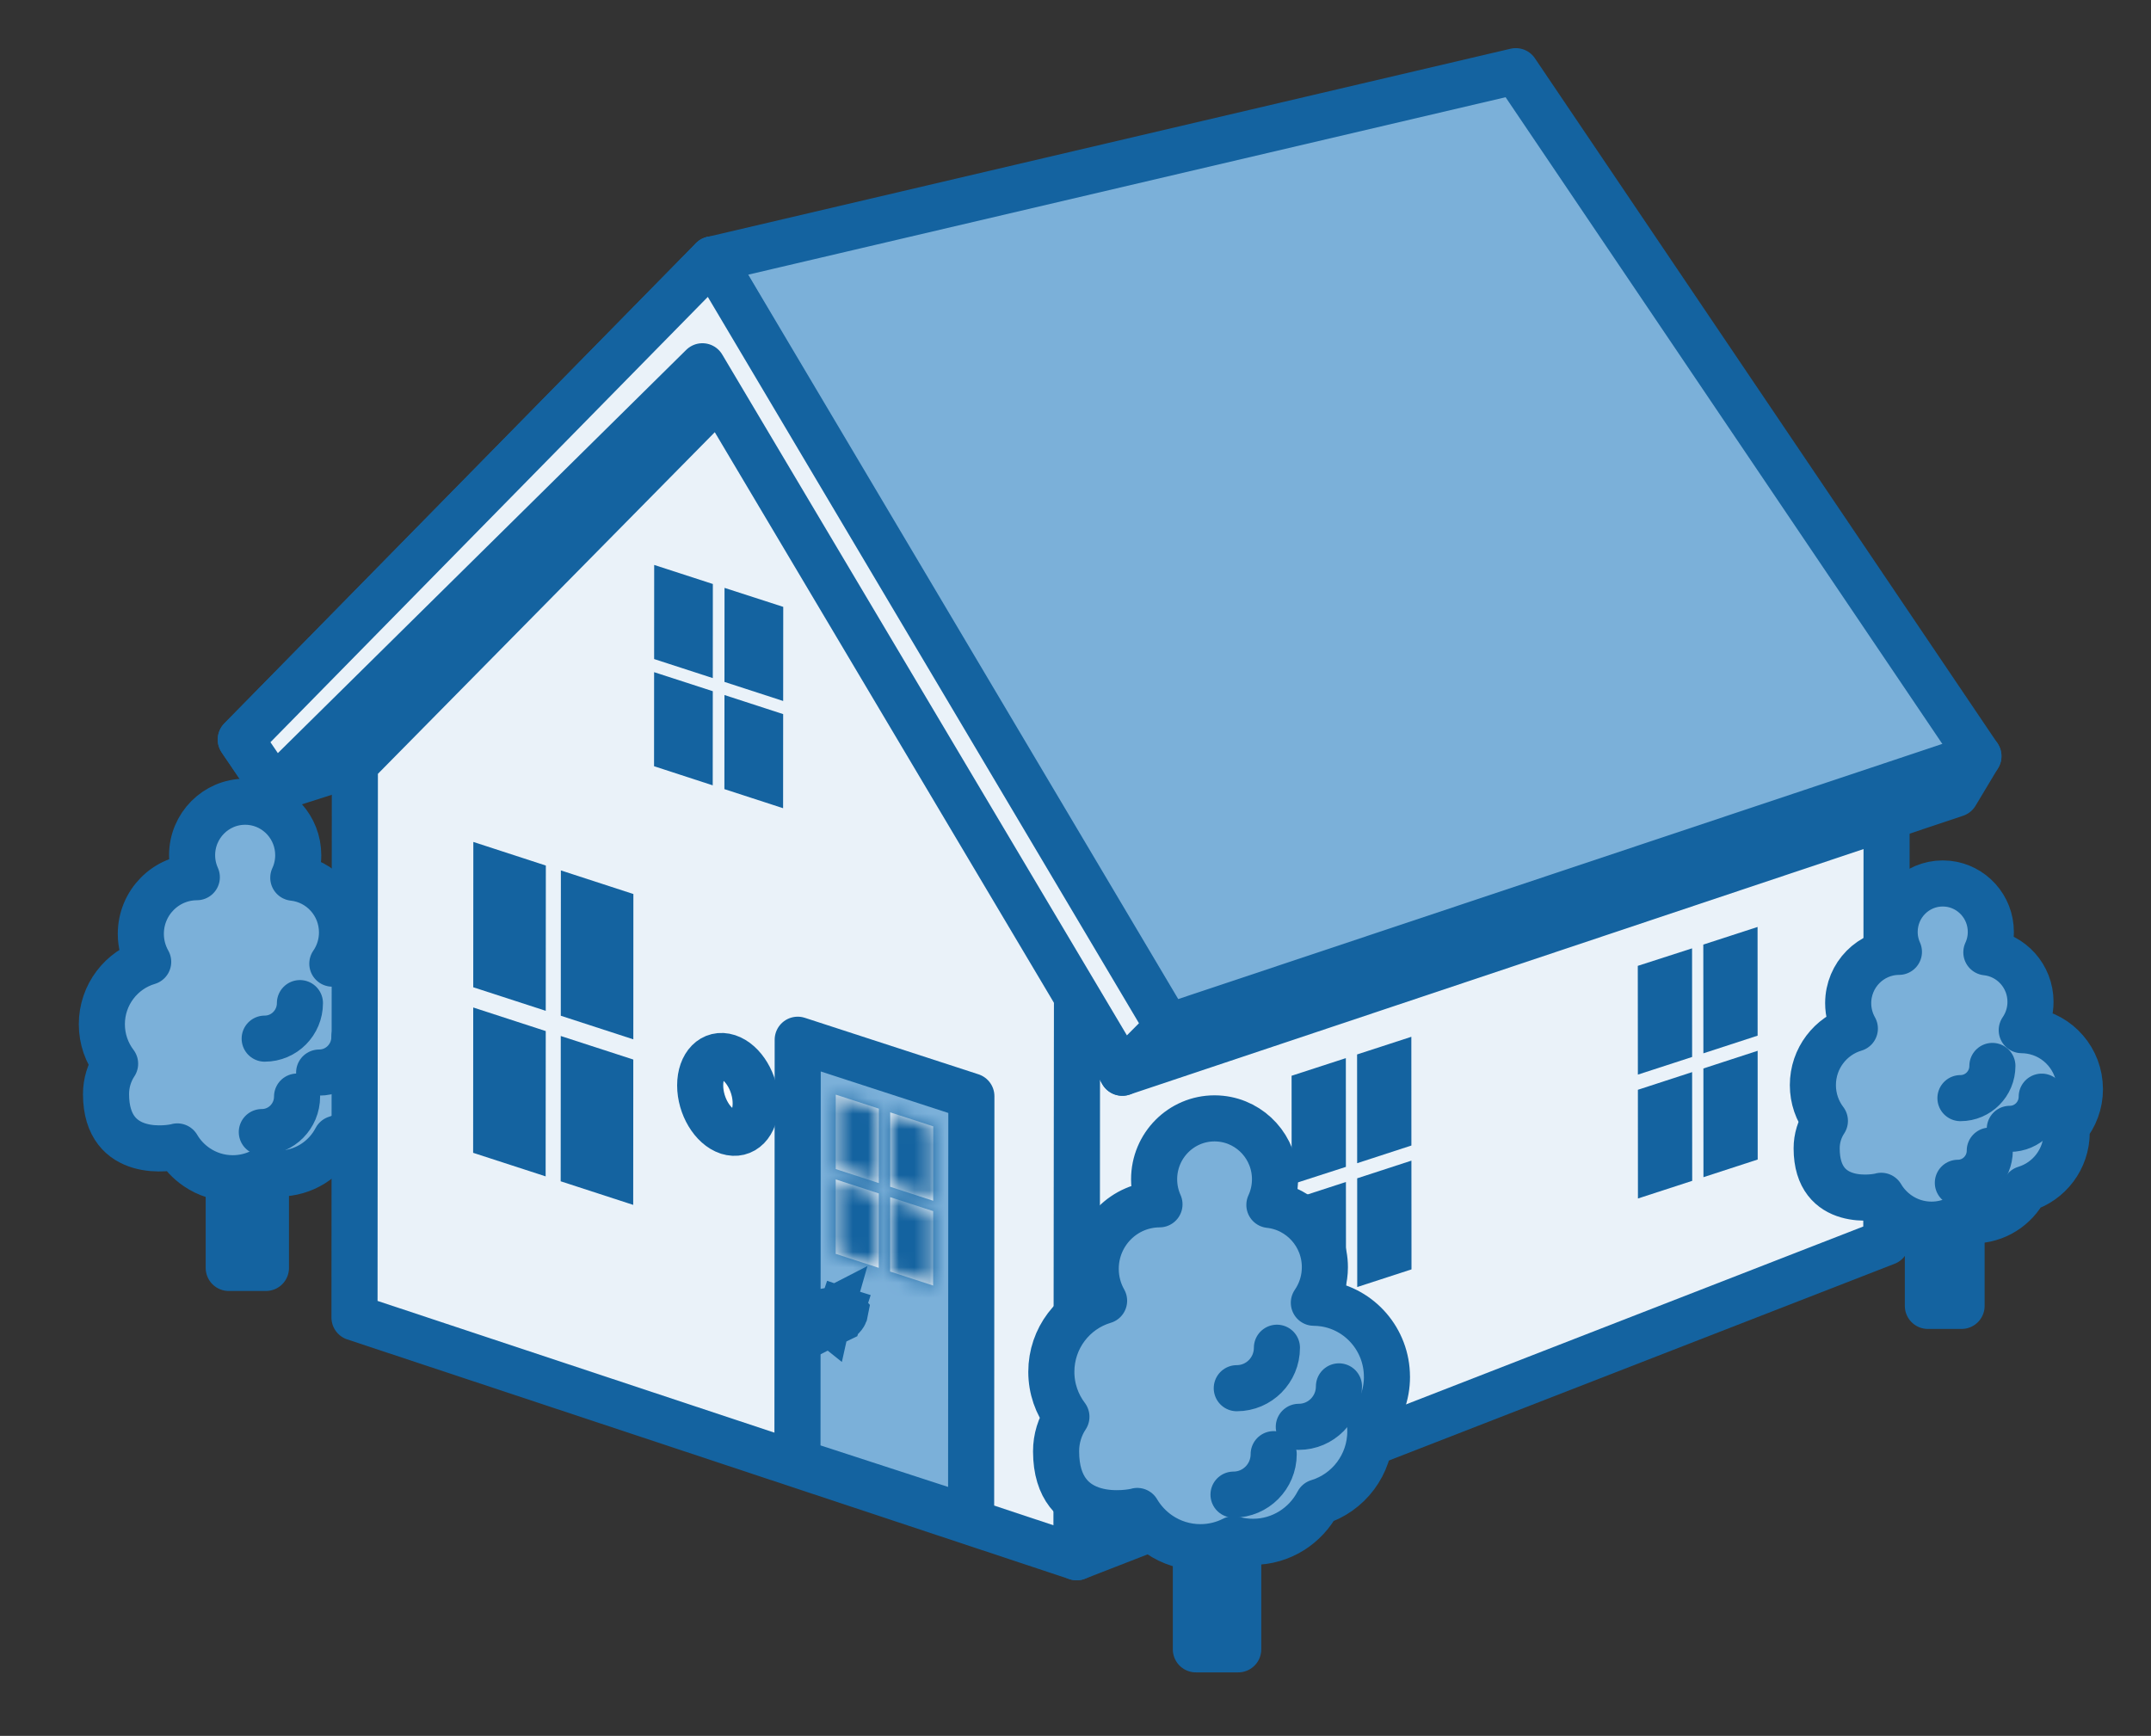 <svg preserveAspectRatio="none" width="100%" height="100%" overflow="visible" style="display: block;" viewBox="0 0 140 113" fill="none" xmlns="http://www.w3.org/2000/svg">
<rect x="0" y="0" width="140" height="113" fill="#333333" stroke="none"/>
<g id="_&#227;&#131;&#172;&#227;&#130;&#164;&#227;&#131;&#164;&#227;&#131;&#188;_1">
<path id="Vector" d="M17.309 66.317H14.888V82.538H17.309V66.317Z" fill="white" stroke="#1463A0" stroke-width="3" stroke-linecap="round" stroke-linejoin="round"/>
<path id="Vector_2" d="M25.807 66.964C25.807 64.841 24.258 63.086 22.238 62.778C22.039 62.747 21.837 62.731 21.63 62.73C21.681 62.657 21.728 62.582 21.773 62.506C22.082 61.975 22.26 61.357 22.26 60.696C22.26 58.852 20.875 57.334 19.096 57.139C19.094 57.139 19.092 57.139 19.089 57.138C19.089 57.137 19.09 57.136 19.091 57.134C19.296 56.689 19.411 56.193 19.411 55.671C19.411 53.868 18.052 52.385 16.309 52.207C16.193 52.195 16.076 52.19 15.957 52.19C14.05 52.19 12.503 53.749 12.503 55.671C12.503 56.182 12.614 56.666 12.81 57.103C10.796 57.111 9.166 58.759 9.166 60.791C9.166 61.454 9.341 62.076 9.645 62.614C7.903 63.13 6.629 64.753 6.629 66.676C6.629 67.642 6.951 68.532 7.492 69.245C7.119 69.811 6.9 70.491 6.901 71.222C6.905 75.549 11.206 74.737 11.54 74.628C11.858 75.169 12.294 75.632 12.811 75.982C13.48 76.435 14.284 76.7 15.151 76.7C15.834 76.7 16.478 76.535 17.047 76.244C17.399 76.34 17.768 76.392 18.15 76.392C19.765 76.392 21.165 75.474 21.869 74.127C23.599 73.603 24.859 71.987 24.859 70.073C24.859 69.936 24.852 69.801 24.84 69.668C25.445 68.934 25.809 67.992 25.809 66.963L25.807 66.964Z" fill="#7BB0D9" stroke="#1463A0" stroke-width="3" stroke-linecap="round" stroke-linejoin="round"/>
<path id="Vector_3" d="M23.066 67.507C23.066 68.785 22.039 69.82 20.772 69.82" stroke="#1463A0" stroke-width="3" stroke-linecap="round" stroke-linejoin="round"/>
<path id="Vector_4" d="M19.335 71.383C19.335 72.66 18.308 73.695 17.041 73.695" stroke="#1463A0" stroke-width="3" stroke-linecap="round" stroke-linejoin="round"/>
<path id="Vector_5" d="M19.521 65.299C19.521 66.577 18.494 67.612 17.227 67.612" stroke="#1463A0" stroke-width="3" stroke-linecap="round" stroke-linejoin="round"/>
<path id="Vector_6" d="M15.671 48.142L17.856 51.359L29.8 47.539L50.048 25.226L46.364 16.886L15.671 48.142Z" fill="#C9CACA" stroke="#1463A0" stroke-width="3" stroke-linecap="round" stroke-linejoin="round"/>
<path id="Vector_7" d="M70.099 64.28L70.076 101.372L23.073 85.768L23.097 49.758L46.972 25.543L70.099 64.28Z" fill="#EAF2F9" stroke="#1463A0" stroke-width="3" stroke-linecap="round" stroke-linejoin="round"/>
<path id="Vector_8" d="M51.92 67.683L63.223 71.361L63.206 98.859L51.903 95.181L51.92 67.683Z" fill="#7BB0D9" stroke="#1463A0" stroke-width="3" stroke-linecap="round" stroke-linejoin="round"/>
<path id="Vector_9" d="M53.853 85.981L54.305 85.248C54.49 85.21 54.655 85.229 54.778 85.269L54.565 85.923C54.503 85.954 54.436 85.982 54.361 86C54.162 86.048 53.982 86.028 53.851 85.985V85.984M53.853 85.981L53.852 85.985L53.851 85.984M53.853 85.981L54.051 85.37M53.853 85.981L53.851 85.984M53.851 85.984C53.728 85.944 53.655 85.888 53.625 85.86C53.621 85.857 53.619 85.854 53.616 85.852C53.619 85.835 53.622 85.812 53.632 85.784C53.654 85.722 53.703 85.619 53.806 85.514C53.857 85.462 53.918 85.412 53.99 85.369M53.99 85.369L54.051 85.37M53.99 85.369C54.013 85.355 54.039 85.343 54.064 85.33L54.053 85.369L54.051 85.37M53.99 85.369L54.051 85.37M54.746 85.371L54.566 85.923C54.669 85.872 54.757 85.809 54.824 85.741C54.928 85.635 54.977 85.533 54.999 85.471C55.009 85.442 55.01 85.418 55.013 85.401C55.011 85.399 55.009 85.395 55.006 85.393C54.999 85.386 54.988 85.38 54.976 85.371M54.746 85.371H54.976M54.746 85.371L54.78 85.269C54.874 85.3 54.938 85.342 54.976 85.371M54.746 85.371H54.976" fill="#1463A0" stroke="#1463A0" stroke-width="3"/>
<path id="Vector_10" d="M70.099 64.28L122.795 46.801L122.772 80.868L70.076 101.372L70.099 64.28Z" fill="#EAF2F9" stroke="#1463A0" stroke-width="3" stroke-linecap="round" stroke-linejoin="round"/>
<path id="Vector_11" d="M46.364 16.886L98.658 4.633L128.767 49.224L75.968 67.763L46.364 16.886Z" fill="#7BB0D9" stroke="#1463A0" stroke-width="3" stroke-linecap="round" stroke-linejoin="round"/>
<path id="Vector_12" d="M76.014 66.841L128.767 49.223L127.293 51.681L73.047 69.831L76.014 66.841Z" fill="white" stroke="#1463A0" stroke-width="3" stroke-linecap="round" stroke-linejoin="round"/>
<path id="Vector_13" d="M46.364 16.886L76.013 66.841L73.047 69.831L45.717 23.843L17.856 51.359L15.671 48.142L46.364 16.886Z" fill="#EAF2F9" stroke="#1463A0" stroke-width="3" stroke-linecap="round" stroke-linejoin="round"/>
<path id="Vector_14" d="M34.026 57.433L34.022 63.737L32.302 63.178L32.306 56.873L34.026 57.433Z" fill="#FABE00" stroke="#1463A0" stroke-width="3"/>
<path id="Vector_15" d="M39.718 70.063L39.714 76.369L37.993 75.809L37.997 69.504L39.718 70.063Z" fill="#FABE00" stroke="#1463A0" stroke-width="3"/>
<path id="Vector_16" d="M34.02 68.209L34.015 74.514L32.295 73.955L32.299 67.649L34.02 68.209Z" fill="#FABE00" stroke="#1463A0" stroke-width="3"/>
<path id="Vector_17" d="M39.724 59.287L39.721 65.592L38 65.032L38.004 58.727L39.724 59.287Z" fill="#FABE00" stroke="#1463A0" stroke-width="3"/>
<path id="Vector_18" d="M112.896 66.329L112.365 66.502L112.362 62.579L112.894 62.406L112.896 66.329Z" fill="#FABE00" stroke="#1463A0" stroke-width="3"/>
<path id="Vector_19" d="M108.638 75.78L108.106 75.953L108.104 72.03L108.635 71.857L108.638 75.78Z" fill="#FABE00" stroke="#1463A0" stroke-width="3"/>
<path id="Vector_20" d="M112.901 74.392L112.37 74.565L112.368 70.642L112.899 70.469L112.901 74.392Z" fill="#FABE00" stroke="#1463A0" stroke-width="3"/>
<path id="Vector_21" d="M108.633 67.716L108.101 67.889L108.098 63.966L108.631 63.794L108.633 67.716Z" fill="#FABE00" stroke="#1463A0" stroke-width="3"/>
<path id="Vector_22" d="M90.362 73.481L89.831 73.654L89.828 69.73L90.36 69.557L90.362 73.481Z" fill="#FABE00" stroke="#1463A0" stroke-width="3"/>
<path id="Vector_23" d="M86.105 82.931L85.572 83.104L85.57 79.181L86.102 79.008L86.105 82.931Z" fill="#FABE00" stroke="#1463A0" stroke-width="3"/>
<path id="Vector_24" d="M90.368 81.543L89.836 81.716L89.834 77.793L90.365 77.62L90.368 81.543Z" fill="#FABE00" stroke="#1463A0" stroke-width="3"/>
<path id="Vector_25" d="M86.099 74.868L85.567 75.04L85.565 71.118L86.097 70.945L86.099 74.868Z" fill="#FABE00" stroke="#1463A0" stroke-width="3"/>
<path id="Vector_26" d="M49.477 40.596L49.475 43.568L48.653 43.301L48.655 40.33L49.477 40.596Z" fill="#FABE00" stroke="#1463A0" stroke-width="3"/>
<path id="Vector_27" d="M44.896 39.106L44.894 42.078L44.075 41.812L44.077 38.84L44.896 39.106Z" fill="#FABE00" stroke="#1463A0" stroke-width="3"/>
<path id="Vector_28" d="M44.892 46.085L44.89 49.057L44.07 48.79L44.072 45.819L44.892 46.085Z" fill="#FABE00" stroke="#1463A0" stroke-width="3"/>
<path id="Vector_29" d="M49.472 47.576L49.47 50.547L48.649 50.28L48.651 47.309L49.472 47.576Z" fill="#FABE00" stroke="#1463A0" stroke-width="3"/>
<g id="Vector_30">
<mask id="path-30-inside-1_0_4" fill="white">
<path d="M57.2 72.17L57.197 77.014L54.395 76.102L54.398 71.258L57.2 72.17Z"/>
</mask>
<path d="M57.2 72.17L57.197 77.014L54.395 76.102L54.398 71.258L57.2 72.17Z" fill="white"/>
<path d="M57.2 72.17L60.2 72.172L60.201 69.992L58.128 69.317L57.2 72.17ZM57.197 77.014L56.268 79.866L60.194 81.144L60.197 77.016L57.197 77.014ZM54.395 76.102L51.395 76.1L51.394 78.279L53.467 78.954L54.395 76.102ZM54.398 71.258L55.327 68.405L51.401 67.127L51.398 71.256L54.398 71.258ZM57.2 72.17L54.2 72.168L54.197 77.012L57.197 77.014L60.197 77.016L60.2 72.172L57.2 72.17ZM57.197 77.014L58.126 74.161L55.324 73.249L54.395 76.102L53.467 78.954L56.268 79.866L57.197 77.014ZM54.395 76.102L57.395 76.103L57.398 71.26L54.398 71.258L51.398 71.256L51.395 76.1L54.395 76.102ZM54.398 71.258L53.469 74.111L56.271 75.022L57.2 72.17L58.128 69.317L55.327 68.405L54.398 71.258Z" fill="#1463A0" mask="url(#path-30-inside-1_0_4)"/>
</g>
<g id="Vector_31">
<mask id="path-32-inside-2_0_4" fill="white">
<path d="M57.197 77.688L57.194 82.531L54.392 81.62L54.395 76.776L57.197 77.688Z"/>
</mask>
<path d="M57.197 77.688L57.194 82.531L54.392 81.62L54.395 76.776L57.197 77.688Z" fill="white"/>
<path d="M57.197 77.688L60.197 77.69L60.198 75.51L58.126 74.835L57.197 77.688ZM57.194 82.531L56.266 85.384L60.191 86.66L60.194 82.533L57.194 82.531ZM54.392 81.62L51.392 81.618L51.391 83.798L53.465 84.473L54.392 81.62ZM54.395 76.776L55.324 73.923L51.398 72.645L51.395 76.774L54.395 76.776ZM57.197 77.688L54.197 77.686L54.194 82.529L57.194 82.531L60.194 82.533L60.197 77.69L57.197 77.688ZM57.194 82.531L58.122 79.678L55.32 78.767L54.392 81.62L53.465 84.473L56.266 85.384L57.194 82.531ZM54.392 81.62L57.392 81.621L57.395 76.778L54.395 76.776L51.395 76.774L51.392 81.618L54.392 81.62ZM54.395 76.776L53.467 79.629L56.268 80.541L57.197 77.688L58.126 74.835L55.324 73.923L54.395 76.776Z" fill="#1463A0" mask="url(#path-32-inside-2_0_4)"/>
</g>
<g id="Vector_32">
<mask id="path-34-inside-3_0_4" fill="white">
<path d="M60.737 78.84L60.734 83.684L57.934 82.772L57.936 77.929L60.737 78.84Z"/>
</mask>
<path d="M60.737 78.84L60.734 83.684L57.934 82.772L57.936 77.929L60.737 78.84Z" fill="white"/>
<path d="M60.737 78.84L63.737 78.842L63.738 76.661L61.665 75.987L60.737 78.84ZM60.734 83.684L59.805 86.536L63.732 87.815L63.734 83.685L60.734 83.684ZM57.934 82.772L54.934 82.77L54.932 84.949L57.005 85.624L57.934 82.772ZM57.936 77.929L58.864 75.076L54.939 73.799L54.936 77.927L57.936 77.929ZM60.737 78.84L57.737 78.838L57.734 83.682L60.734 83.684L63.734 83.685L63.737 78.842L60.737 78.84ZM60.734 83.684L61.663 80.831L58.862 79.919L57.934 82.772L57.005 85.624L59.805 86.536L60.734 83.684ZM57.934 82.772L60.934 82.773L60.936 77.93L57.936 77.929L54.936 77.927L54.934 82.77L57.934 82.772ZM57.936 77.929L57.008 80.782L59.809 81.693L60.737 78.84L61.665 75.987L58.864 75.076L57.936 77.929Z" fill="#1463A0" mask="url(#path-34-inside-3_0_4)"/>
</g>
<g id="Vector_33">
<mask id="path-36-inside-4_0_4" fill="white">
<path d="M60.741 73.322L60.737 78.165L57.936 77.254L57.939 72.41L60.741 73.322Z"/>
</mask>
<path d="M60.741 73.322L60.737 78.165L57.936 77.254L57.939 72.41L60.741 73.322Z" fill="white"/>
<path d="M60.741 73.322L63.741 73.324L63.743 71.143L61.669 70.469L60.741 73.322ZM60.737 78.165L59.809 81.018L63.734 82.295L63.737 78.168L60.737 78.165ZM57.936 77.254L54.936 77.252L54.935 79.433L57.008 80.107L57.936 77.254ZM57.939 72.41L58.867 69.558L54.942 68.281L54.939 72.409L57.939 72.41ZM60.741 73.322L57.741 73.319L57.737 78.163L60.737 78.165L63.737 78.168L63.741 73.324L60.741 73.322ZM60.737 78.165L61.665 75.313L58.864 74.401L57.936 77.254L57.008 80.107L59.809 81.018L60.737 78.165ZM57.936 77.254L60.936 77.256L60.939 72.412L57.939 72.41L54.939 72.409L54.936 77.252L57.936 77.254ZM57.939 72.41L57.011 75.263L59.813 76.174L60.741 73.322L61.669 70.469L58.867 69.558L57.939 72.41Z" fill="#1463A0" mask="url(#path-36-inside-4_0_4)"/>
</g>
<g id="Vector_34">
<path d="M47.378 73.671C48.375 73.996 49.184 73.171 49.185 71.829C49.185 70.487 48.377 69.136 47.381 68.812C46.383 68.487 45.573 69.311 45.572 70.654C45.572 71.995 46.379 73.348 47.378 73.672" fill="white"/>
<path d="M47.378 73.671C48.375 73.996 49.184 73.171 49.185 71.829C49.185 70.487 48.377 69.136 47.381 68.812C46.383 68.487 45.573 69.311 45.572 70.654C45.572 71.995 46.379 73.348 47.378 73.672" stroke="#1463A0" stroke-width="3" stroke-linecap="round" stroke-linejoin="round"/>
</g>
<path id="Vector_35" d="M80.591 88.892H77.834V107.366H80.591V88.892Z" fill="white" stroke="#1463A0" stroke-width="3" stroke-linecap="round" stroke-linejoin="round"/>
<path id="Vector_36" d="M90.27 89.627C90.27 87.211 88.506 85.21 86.205 84.86C85.98 84.826 85.749 84.806 85.514 84.805C85.571 84.722 85.625 84.636 85.675 84.55C86.028 83.945 86.231 83.241 86.231 82.489C86.231 80.388 84.654 78.659 82.628 78.437C82.625 78.437 82.622 78.437 82.619 78.436C82.619 78.435 82.62 78.433 82.621 78.432C82.854 77.926 82.985 77.362 82.985 76.767C82.985 74.714 81.436 73.025 79.452 72.823C79.321 72.809 79.186 72.802 79.051 72.802C76.879 72.802 75.117 74.578 75.117 76.767C75.117 77.349 75.243 77.9 75.466 78.398C73.173 78.408 71.316 80.284 71.316 82.598C71.316 83.353 71.515 84.062 71.861 84.674C69.877 85.262 68.427 87.111 68.427 89.301C68.427 90.401 68.794 91.415 69.409 92.226C68.983 92.871 68.735 93.645 68.736 94.478C68.74 99.407 73.639 98.482 74.019 98.358C74.383 98.974 74.879 99.501 75.467 99.9C76.229 100.416 77.146 100.717 78.133 100.717C78.91 100.717 79.643 100.529 80.292 100.198C80.693 100.307 81.114 100.367 81.549 100.367C83.388 100.367 84.983 99.322 85.784 97.788C87.755 97.191 89.19 95.35 89.19 93.169C89.19 93.013 89.183 92.859 89.168 92.707C89.857 91.873 90.272 90.799 90.272 89.626L90.27 89.627Z" fill="#7BB0D9" stroke="#1463A0" stroke-width="3" stroke-linecap="round" stroke-linejoin="round"/>
<path id="Vector_37" d="M87.147 90.248C87.147 91.703 85.978 92.882 84.534 92.882" stroke="#1463A0" stroke-width="3" stroke-linecap="round" stroke-linejoin="round"/>
<path id="Vector_38" d="M82.899 94.661C82.899 96.116 81.729 97.295 80.285 97.295" stroke="#1463A0" stroke-width="3" stroke-linecap="round" stroke-linejoin="round"/>
<path id="Vector_39" d="M83.11 87.733C83.11 89.188 81.941 90.367 80.497 90.367" stroke="#1463A0" stroke-width="3" stroke-linecap="round" stroke-linejoin="round"/>
<path id="Vector_40" d="M127.671 70.311H125.478V85.009H127.671V70.311Z" fill="white" stroke="#1463A0" stroke-width="3" stroke-linecap="round" stroke-linejoin="round"/>
<path id="Vector_41" d="M135.372 70.896C135.372 68.974 133.968 67.382 132.137 67.104C131.957 67.077 131.774 67.061 131.587 67.06C131.632 66.994 131.675 66.927 131.715 66.856C131.996 66.375 132.157 65.815 132.157 65.216C132.157 63.545 130.902 62.169 129.291 61.993C129.289 61.993 129.286 61.993 129.284 61.993C129.284 61.992 129.284 61.991 129.285 61.99C129.471 61.587 129.575 61.139 129.575 60.665C129.575 59.031 128.343 57.688 126.765 57.526C126.659 57.516 126.553 57.51 126.446 57.51C124.717 57.51 123.315 58.922 123.315 60.665C123.315 61.128 123.415 61.567 123.593 61.963C121.768 61.971 120.291 63.464 120.291 65.304C120.291 65.905 120.45 66.469 120.725 66.956C119.147 67.424 117.993 68.894 117.993 70.637C117.993 71.512 118.284 72.319 118.775 72.965C118.436 73.479 118.238 74.094 118.239 74.756C118.242 78.677 122.14 77.941 122.442 77.843C122.731 78.333 123.126 78.752 123.595 79.07C124.201 79.481 124.93 79.721 125.716 79.721C126.334 79.721 126.917 79.572 127.434 79.308C127.753 79.395 128.087 79.442 128.433 79.442C129.896 79.442 131.165 78.61 131.803 77.39C133.37 76.915 134.513 75.45 134.513 73.715C134.513 73.592 134.506 73.469 134.496 73.348C135.044 72.683 135.374 71.829 135.374 70.897L135.372 70.896Z" fill="#7BB0D9" stroke="#1463A0" stroke-width="3" stroke-linecap="round" stroke-linejoin="round"/>
<path id="Vector_42" d="M132.888 71.389C132.888 72.547 131.957 73.484 130.81 73.484" stroke="#1463A0" stroke-width="3" stroke-linecap="round" stroke-linejoin="round"/>
<path id="Vector_43" d="M129.507 74.901C129.507 76.059 128.576 76.996 127.429 76.996" stroke="#1463A0" stroke-width="3" stroke-linecap="round" stroke-linejoin="round"/>
<path id="Vector_44" d="M129.677 69.389C129.677 70.546 128.746 71.484 127.598 71.484" stroke="#1463A0" stroke-width="3" stroke-linecap="round" stroke-linejoin="round"/>
</g>
</svg>
